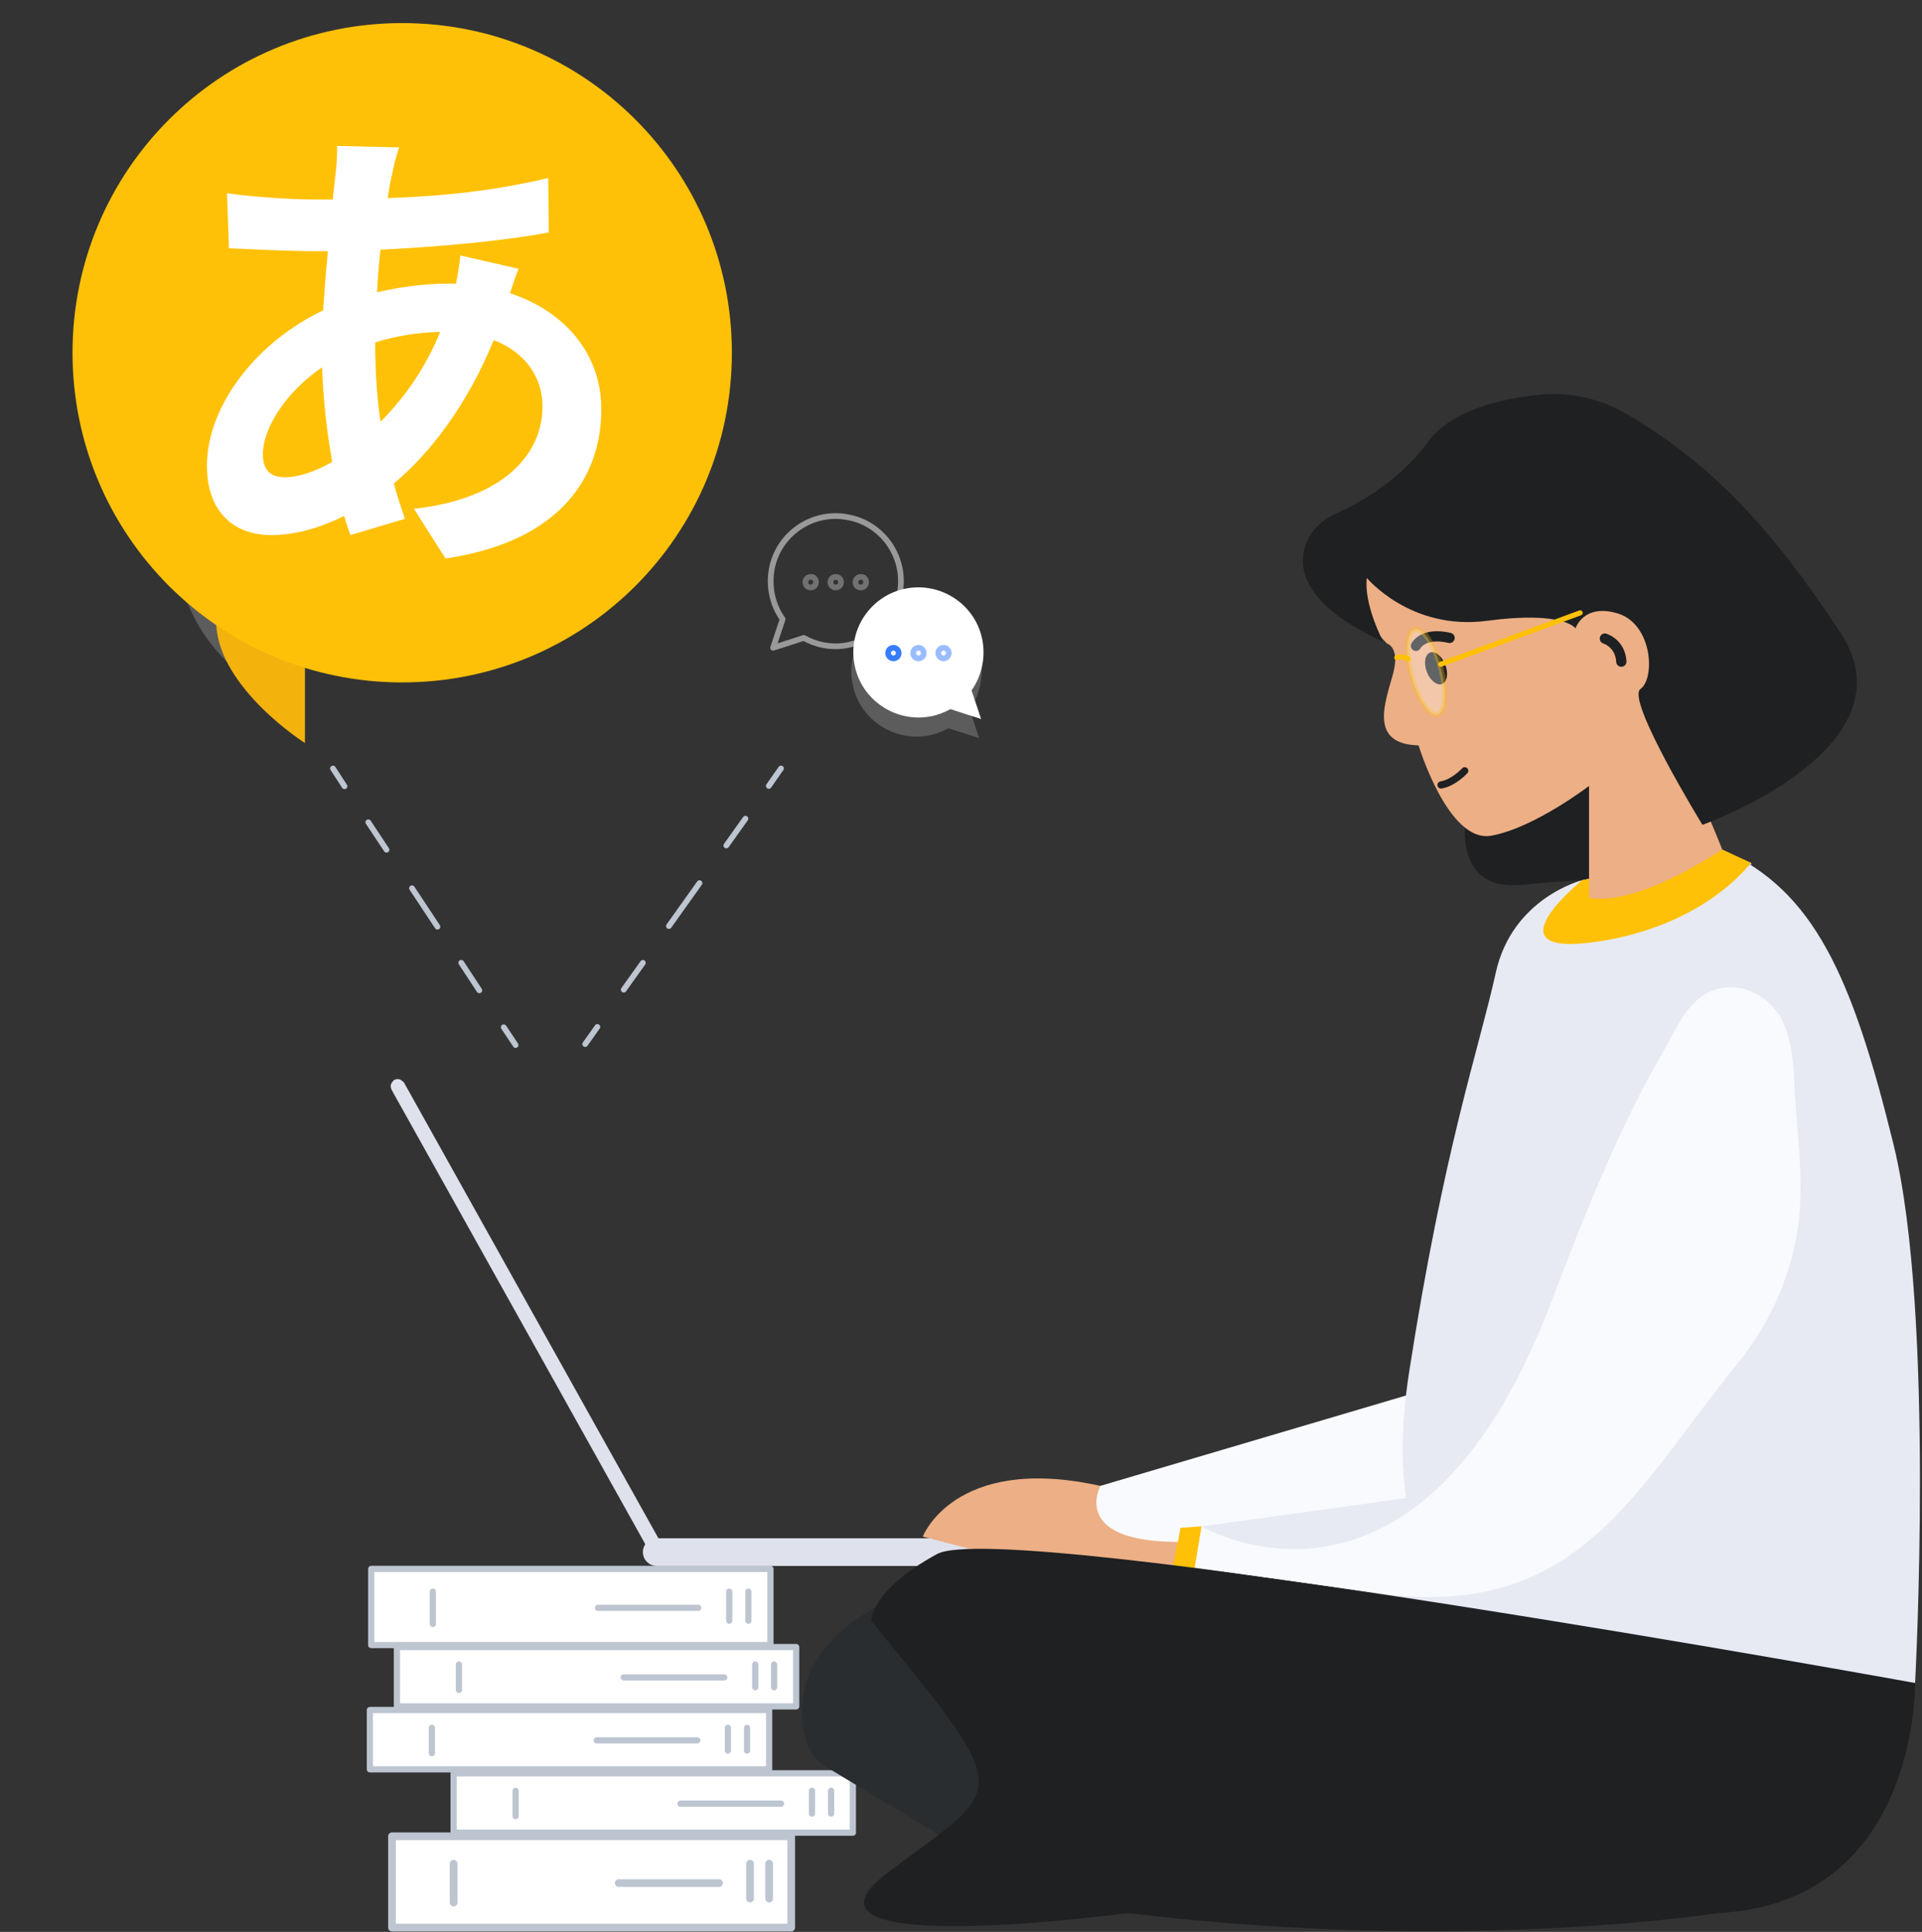 <svg xmlns="http://www.w3.org/2000/svg" viewBox="0 0 583 586" width="583" height="586">
	<rect x="0" y="0" width="583" height="586" fill="#333333" stroke="none"/>
	<style>
		tspan { white-space:pre }
		.shp0 { fill: #ffffff;stroke: #bdc5d1;stroke-linecap:round;stroke-linejoin:round;stroke-width: 1.884 } 
		.shp1 { fill: none;stroke: #bdc5d1;stroke-linecap:round;stroke-linejoin:round;stroke-width: 1.884 } 
		.shp2 { fill: #ffffff;stroke: #bdc5d1;stroke-linecap:round;stroke-linejoin:round;stroke-width: 2.338 } 
		.shp3 { fill: none;stroke: #bdc5d1;stroke-linecap:round;stroke-linejoin:round;stroke-width: 2.338 } 
		.shp4 { fill: #1e2022 } 
		.shp5 { fill: #dfe2ec } 
		.shp6 { fill: #edaf85 } 
		.shp7 { fill: #f8fafd } 
		.shp8 { fill: #e7eaf3 } 
		.shp9 { fill: #ffc107 } 
		.shp10 { fill: none;stroke: #1e2022;stroke-linecap:round;stroke-linejoin:round;stroke-width: 3.109 } 
		.shp11 { fill: none;stroke: #1e2022;stroke-linecap:round;stroke-linejoin:round;stroke-width: 2.175 } 
		.shp12 { fill: #292d30 } 
		.shp13 { opacity: 0.302;fill: #ffffff;stroke: #ffc107;stroke-linecap:round;stroke-linejoin:round;stroke-width: 1.555 } 
		.shp14 { fill: none;stroke: #ffc107;stroke-linecap:round;stroke-linejoin:round;stroke-width: 1.555 } 
		.shp15 { opacity: 0.302;fill: none;stroke: #ffffff;stroke-linecap:round;stroke-linejoin:round;stroke-width: 1.73 } 
		.shp16 { opacity: 0.502;fill: none;stroke: #bdc5d1;stroke-linecap:round;stroke-linejoin:round;stroke-width: 1.73 } 
		.shp17 { opacity: 0.502;fill: none;stroke: #ffffff;stroke-linecap:round;stroke-linejoin:round;stroke-width: 1.73 } 
		.shp18 { opacity: 0.2;fill: #ffffff } 
		.shp19 { fill: #ffffff } 
		.shp20 { opacity: 0.502;fill: none;stroke: #377dff;stroke-linecap:round;stroke-linejoin:round;stroke-width: 1.73 } 
		.shp21 { fill: none;stroke: #377dff;stroke-linecap:round;stroke-linejoin:round;stroke-width: 1.73 } 
		.shp22 { fill: #f4b20c } 
		.shp23 { fill: none;stroke: #bdc5d1;stroke-linecap:round;stroke-width: 1.729 } 
		.shp24 { fill: none;stroke: #bdc5d1;stroke-linecap:round;stroke-width: 1.729;stroke-dasharray: 10,14 } 
		.shp25 { fill: none;stroke: #bdc5d1;stroke-linecap:round;stroke-width: 1.729;stroke-dasharray: 16,14,10,14 } 
		.shp26 { fill: none;stroke: #bdc5d1;stroke-linecap:round;stroke-width: 1.729;stroke-dasharray: 14,14,10,14 } 
	</style>
	<g id="Layer">
		<path id="Layer" class="shp0" d="M120.4 499.6L241.5 499.6L241.5 517.6L120.4 517.6L120.4 499.6Z" />
		<path id="Layer" class="shp1" d="M139.2 504.9L139.2 512.6" />
		<path id="Layer" class="shp1" d="M229.1 504.9L229.1 511.8" />
		<path id="Layer" class="shp1" d="M234.8 504.9L234.8 511.8" />
		<path id="Layer" class="shp1" d="M189.2 508.8L219.7 508.8" />
	</g>
	<g id="Layer">
		<path id="Layer" class="shp0" d="M112.6 475.9L233.7 475.9L233.7 499L112.6 499L112.6 475.9Z" />
		<path id="Layer" class="shp1" d="M131.3 482.8L131.3 492.6" />
		<path id="Layer" class="shp1" d="M221.2 482.8L221.2 491.6" />
		<path id="Layer" class="shp1" d="M227 482.8L227 491.6" />
		<path id="Layer" class="shp1" d="M181.4 487.7L211.8 487.7" />
	</g>
	<g id="Layer">
		<path id="Layer" class="shp2" d="M118.9 557L240 557L240 584.7L118.9 584.7L118.9 557Z" />
		<path id="Layer" class="shp3" d="M137.6 565.3L137.6 577.1" />
		<path id="Layer" class="shp3" d="M227.5 565.3L227.5 575.9" />
		<path id="Layer" class="shp3" d="M233.3 565.3L233.3 575.9" />
		<path id="Layer" class="shp3" d="M187.7 571.2L218.1 571.2" />
	</g>
	<g id="Layer">
		<path id="Layer" class="shp0" d="M137.6 537.9L258.7 537.9L258.7 555.9L137.6 555.9L137.6 537.9Z" />
		<path id="Layer" class="shp1" d="M156.4 543.2L156.4 550.9" />
		<path id="Layer" class="shp1" d="M246.3 543.2L246.3 550.1" />
		<path id="Layer" class="shp1" d="M252.1 543.2L252.1 550.1" />
		<path id="Layer" class="shp1" d="M206.4 547.1L236.9 547.1" />
	</g>
	<g id="Layer">
		<path id="Layer" class="shp0" d="M112.2 518.7L233.3 518.7L233.3 536.7L112.2 536.7L112.2 518.7Z" />
		<path id="Layer" class="shp1" d="M131 524.1L131 531.8" />
		<path id="Layer" class="shp1" d="M220.8 524.1L220.8 531" />
		<path id="Layer" class="shp1" d="M226.6 524.1L226.6 531" />
		<path id="Layer" class="shp1" d="M181 527.9L211.5 527.9" />
	</g>
	<path id="Layer" class="shp4" d="M444.5 248.8C444.5 248.8 441 270.5 461.6 268.4C482.1 266.3 496.3 266.5 496.3 266.5L491.1 224.7L444.5 248.8Z" />
	<path id="Layer" class="shp5" d="M201 471.9L201 471.9C199.5 472.6 198 472.6 197.3 471.2L118.8 330.6C118.1 329.1 118.8 328.4 119.5 327.6L119.5 327.6C121 326.9 121.7 327.6 122.5 328.3L201 468.9C202.5 469.7 201.7 471.2 201 471.9Z" />
	<path id="Layer" class="shp5" d="M366.3 475L199.2 475C196.9 475 195 473.1 195 470.8L195 470.8C195 468.5 196.9 466.6 199.2 466.6L366.3 466.6C368.6 466.6 370.5 468.5 370.5 470.8L370.5 470.8C370.5 473.2 368.6 475 366.3 475Z" />
	<path id="Layer" class="shp6" d="M279.9 466.1C279.9 466.1 289.4 441.3 332.8 450.5C376.2 459.7 358.1 475 358.1 475L294.1 469.8L279.9 466.1Z" />
	<path id="Layer" class="shp7" d="M436.3 420.4L333.8 450.7C333.8 450.7 323.5 469.3 362.3 467.6C401.1 465.9 444.8 448.5 444.8 448.5L436.3 420.4Z" />
	<path id="Layer" class="shp8" d="M479.9 267C479.9 267 458.7 272.3 453.7 295.1C448.7 317.9 438 348 427.4 416.4C416.8 484.8 453.6 495.6 453.6 495.6C453.6 495.6 505.7 512.9 532.4 510.6C559 508.3 580.9 510.6 580.9 510.6C580.9 510.6 587 398.7 574.4 347.3C561.8 295.9 550.2 270.2 522.5 257.8L479.9 267Z" />
	<path id="Layer" class="shp9" d="M479.9 267C479.9 267 450.8 290.5 484.1 285.7C517.4 280.9 531.1 261.7 531.1 261.7L522.4 257.7L479.9 267Z" />
	<path id="Layer" class="shp6" d="M420.7 195.2C420.7 195.2 424.7 196.2 422.6 204.2C420.5 212.3 414.7 225.7 430.3 226.1C430.3 226.1 439.3 255.8 452.3 253.5C465.3 251.2 482 238.4 482 238.4L482 272.3C482 272.3 493.5 276.3 522.4 257.7C522.4 257.7 508 220 497.3 212.8L510.1 198.1L486.4 167.9L411 167.9C411 167.9 406.9 181.1 420.7 195.2Z" />
	<path id="Layer" class="shp4" d="M414.6 175.3C414.6 175.3 427.9 191.4 451.1 188.3C474.4 185.2 477.9 190.6 477.9 190.6C477.9 190.6 480.3 182.9 490.8 186.1C501.3 189.4 502.1 205.8 497.6 209C493.1 212.2 516.4 250.2 516.4 250.2C516.4 250.2 581.3 227.1 558.3 192C538.1 161.2 519.5 140.7 492.9 125.3C484.9 120.7 475.6 118.8 466.4 119.8C455 121 440.1 124.5 433 134.2C424.1 146.3 411.6 153 405.2 155.8C400.4 157.9 396.6 162 395.5 167.1C394 174.3 397.4 184.5 419.5 194.6C419.6 194.6 413.6 183.4 414.6 175.3Z" />
	<path id="Layer" class="shp10" d="M429.5 195.9C429.5 195.9 431.7 191.6 439.7 193.5" />
	<path id="Layer" class="shp11" d="M444.3 233.8C444.3 233.8 440.9 237.5 437.1 238.1" />
	<path id="Layer" class="shp4" d="M437.42 207.47C435.87 208.06 433.8 206.41 432.79 203.78C431.79 201.14 432.23 198.54 433.78 197.94C435.33 197.35 437.39 199 438.4 201.64C439.4 204.27 438.97 206.88 437.42 207.47Z" />
	<path id="Layer" class="shp8" d="M364.5 463L360.9 485L359.9 491.4L465.4 499.1L469.3 448.5L364.5 463Z" />
	<path id="Layer" class="shp12" d="M268.1 486.3C268.1 486.3 236.2 500 244.6 528.3C245.5 531.5 247.7 534.2 250.5 535.9L288.6 558.8L308.9 527.8L268.1 486.3Z" />
	<path id="Layer" class="shp9" d="M354 484.3L358.1 463.4L364.5 463L360.9 485L354 484.3Z" />
	<path id="Layer" class="shp4" d="M580.9 510.5C580.9 510.5 582.1 577.2 521.1 580.3C521.1 580.3 443.7 592.6 342.1 580.3C342.1 580.3 233.6 594.9 269.3 568C305 541.1 308.8 546.1 264.3 491.7C264.3 491.7 263.9 482.5 284.2 471.4C304.6 460.3 580.9 510.5 580.9 510.5Z" />
	<path id="Layer" class="shp7" d="M364.5 463C364.5 463 429.7 501.6 470.2 395.8C480.2 369.7 490.5 343.1 504.6 318.8C508.5 312 512.1 302.8 520.2 300.2C528.6 297.5 537.5 302.5 541 310.4C544.3 317.8 544 326.3 544.6 334.2C545.5 347.7 547.4 361.2 545 374.6C542.8 386.9 537.9 398.7 530.6 408.9C529.4 410.6 528.2 412.2 526.9 413.8C496.2 451.4 478.8 491.7 418.4 483.3C358 474.9 362.4 475.4 362.4 475.4L364.5 463Z" />
	<path id="Layer" class="shp8" d="M531.1 261.6L531.3 262.4L530.8 262.1L531.1 261.6Z" />
	<path id="Layer" class="shp10" d="M486.8 193.7C486.8 193.7 491.5 195.1 491.8 200.7" />
	<path id="Layer" class="shp13" d="M436.09 216.73C433.64 217.4 430.08 212.15 428.14 205C426.2 197.85 426.62 191.53 429.07 190.87C431.53 190.2 435.08 195.44 437.02 202.59C438.96 209.75 438.55 216.06 436.09 216.73Z" />
	<path id="Layer" class="shp14" d="M437 201.5L479.3 185.9" />
	<path id="Layer" class="shp14" d="M427.2 199.9C427.2 199.9 425.1 198.7 423.7 199.5" />
	<path id="Layer" class="shp15" d="M247.5 176.6C247.5 177.5 246.8 178.2 245.9 178.2C245 178.2 244.3 177.5 244.3 176.6C244.3 175.7 245 175 245.9 175C246.8 174.9 247.5 175.6 247.5 176.6Z" />
	<path id="Layer" class="shp15" d="M255.1 176.6C255.1 177.5 254.4 178.2 253.5 178.2C252.6 178.2 251.9 177.5 251.9 176.6C251.9 175.7 252.6 175 253.5 175C254.4 175 255.1 175.6 255.1 176.6Z" />
	<path id="Layer" class="shp15" d="M262.7 176.6C262.7 177.5 262 178.2 261.1 178.2C260.2 178.2 259.5 177.5 259.5 176.6C259.5 175.7 260.2 175 261.1 175C262 174.9 262.7 175.6 262.7 176.6Z" />
	<path id="Layer" class="shp16" d="M292.5 190.7C293 191.5 293.3 192.4 293.6 193.3" />
	<path id="Layer" class="shp16" d="M275.7 182.8C281.3 181.8 286.8 183.8 290.3 187.8" />
	<path id="Layer" class="shp17" d="M273.1 178.9C274.5 168.6 267.6 158.8 257.2 156.9C246.5 154.8 236.1 161.9 234.1 172.6C233.1 178.1 234.4 183.6 237.4 187.8L234.5 196.5L243.8 193.5C245.6 194.5 247.7 195.3 249.8 195.7C253 196.3 256.1 196.1 259 195.2" />
	<path id="Layer" class="shp18" d="M274.3 184.3C285 182.3 295.4 189.3 297.4 200C298.4 205.5 297.1 211 294.1 215.2L297 223.9L287.7 220.9C285.9 221.9 283.8 222.7 281.7 223.1C271 225.1 260.6 218.1 258.6 207.4C256.5 196.7 263.6 186.4 274.3 184.3Z" />
	<path id="Layer" class="shp19" d="M274.9 178.5C285.6 176.5 296 183.5 298 194.2C299 199.7 297.7 205.2 294.7 209.4L297.6 218.1L288.3 215.1C286.5 216.1 284.4 216.9 282.3 217.3C271.6 219.3 261.2 212.3 259.2 201.6C257.1 190.9 264.2 180.5 274.9 178.5Z" />
	<path id="Layer" class="shp20" d="M286.2 199.7C285.32 199.7 284.6 198.98 284.6 198.1C284.6 197.22 285.32 196.5 286.2 196.5C287.08 196.5 287.8 197.22 287.8 198.1C287.8 198.98 287.08 199.7 286.2 199.7Z" />
	<path id="Layer" class="shp20" d="M278.6 199.7C277.72 199.7 277 198.98 277 198.1C277 197.22 277.72 196.5 278.6 196.5C279.48 196.5 280.2 197.22 280.2 198.1C280.2 198.98 279.48 199.7 278.6 199.7Z" />
	<path id="Layer" class="shp21" d="M271 199.7C270.12 199.7 269.4 198.98 269.4 198.1C269.4 197.22 270.12 196.5 271 196.5C271.88 196.5 272.6 197.22 272.6 198.1C272.6 198.98 271.88 199.7 271 199.7Z" />
	<path id="Layer" class="shp18" d="M109 173.5C109 158.6 97 146.6 82.1 146.6C67.2 146.6 55.2 158.6 55.2 173.5C55.2 178.1 56.3 182.4 58.4 186.2C65.1 201.1 82.8 212.4 82.8 212.4L82.8 201.9L82.8 200.4C97.3 200 109 188.1 109 173.5Z" />
	<path id="Layer" class="shp22" d="M92.5 214.9L92.5 225.4C92.5 225.4 66.7 209 65.6 189.6L92.5 189.6L92.5 214.9Z" />
	<path id="Layer" class="shp9" d="M122.01 207C66.71 207.01 22.01 162.31 22 107.01C21.99 51.71 66.69 7.01 121.99 7C177.29 6.99 221.99 51.69 222 106.99C222.01 162.29 177.31 206.99 122.01 207Z" />
	<g id="Layer">
		<g id="Layer">
			<path id="Layer" class="shp23" d="M177.5 316.7L181.2 311.5" />
			<path id="Layer" class="shp24" d="M189.2 300.2L198.9 286.6" />
			<path id="Layer" class="shp25" d="M202.9 280.9L229.2 244" />
			<path id="Layer" class="shp23" d="M233.2 238.4L236.9 233.1" />
		</g>
	</g>
	<g id="Layer">
		<g id="Layer">
			<path id="Layer" class="shp23" d="M156.4 317L152.8 311.6" />
			<path id="Layer" class="shp24" d="M145.4 300.4L136.4 286.7" />
			<path id="Layer" class="shp26" d="M132.7 281.1L108.2 244.1" />
			<path id="Layer" class="shp23" d="M104.5 238.5L101 233.1" />
			<path id="あ  " fill="#ffffff" d="M113.81 103.87C119.32 102.13 125.99 100.83 133.53 100.68C128.75 112.28 122.37 120.98 115.41 127.94C114.39 120.84 113.81 113 113.81 104.16ZM86.41 144.76C81.77 144.76 79.74 142.3 79.74 137.8C79.74 129.68 86.99 118.66 97.72 111.41C98.01 121.27 99.17 131.13 100.76 140.12C95.4 143.17 90.47 144.76 86.41 144.76ZM139.63 77.48C139.48 79.51 138.9 83.14 138.32 86.04L135.85 86.04C128.75 86.04 121.21 87.05 114.39 88.65C114.54 84.3 114.97 79.95 115.41 75.74C133.1 74.87 152.38 73.13 166.45 70.52L166.31 53.99C150.5 57.76 134.99 59.5 117.58 60.08C118.02 57.33 118.45 54.72 119.03 52.4C119.47 50.22 120.05 47.61 121.06 44.71L102.22 44.28C102.36 46.74 102.07 50.22 101.78 52.83L100.91 60.52L95.4 60.52C86.56 60.52 73.94 59.36 68.86 58.63L69.44 75.31C76.11 75.59 87.28 76.18 94.82 76.18L99.46 76.18C98.88 81.98 98.44 88.07 98.01 94.16C78 103.58 62.77 123.01 62.77 141.28C62.77 155.93 71.62 162.31 82.2 162.31C89.75 162.31 97.43 159.99 104.39 156.5C104.97 158.53 105.69 160.56 106.28 162.31L122.8 157.38C121.64 153.89 120.48 150.42 119.47 146.64C130.34 137.66 141.8 122.72 149.77 103.15C159.49 106.92 164.56 114.6 164.56 123.3C164.56 137.37 153.25 151.28 125.56 154.33L135.13 169.41C170.37 164.19 182.4 144.32 182.4 124.17C182.4 107.35 171.38 94.45 154.7 88.94C155.57 86.18 156.59 83.14 157.31 81.54Z" />
		</g>
	</g>
</svg>